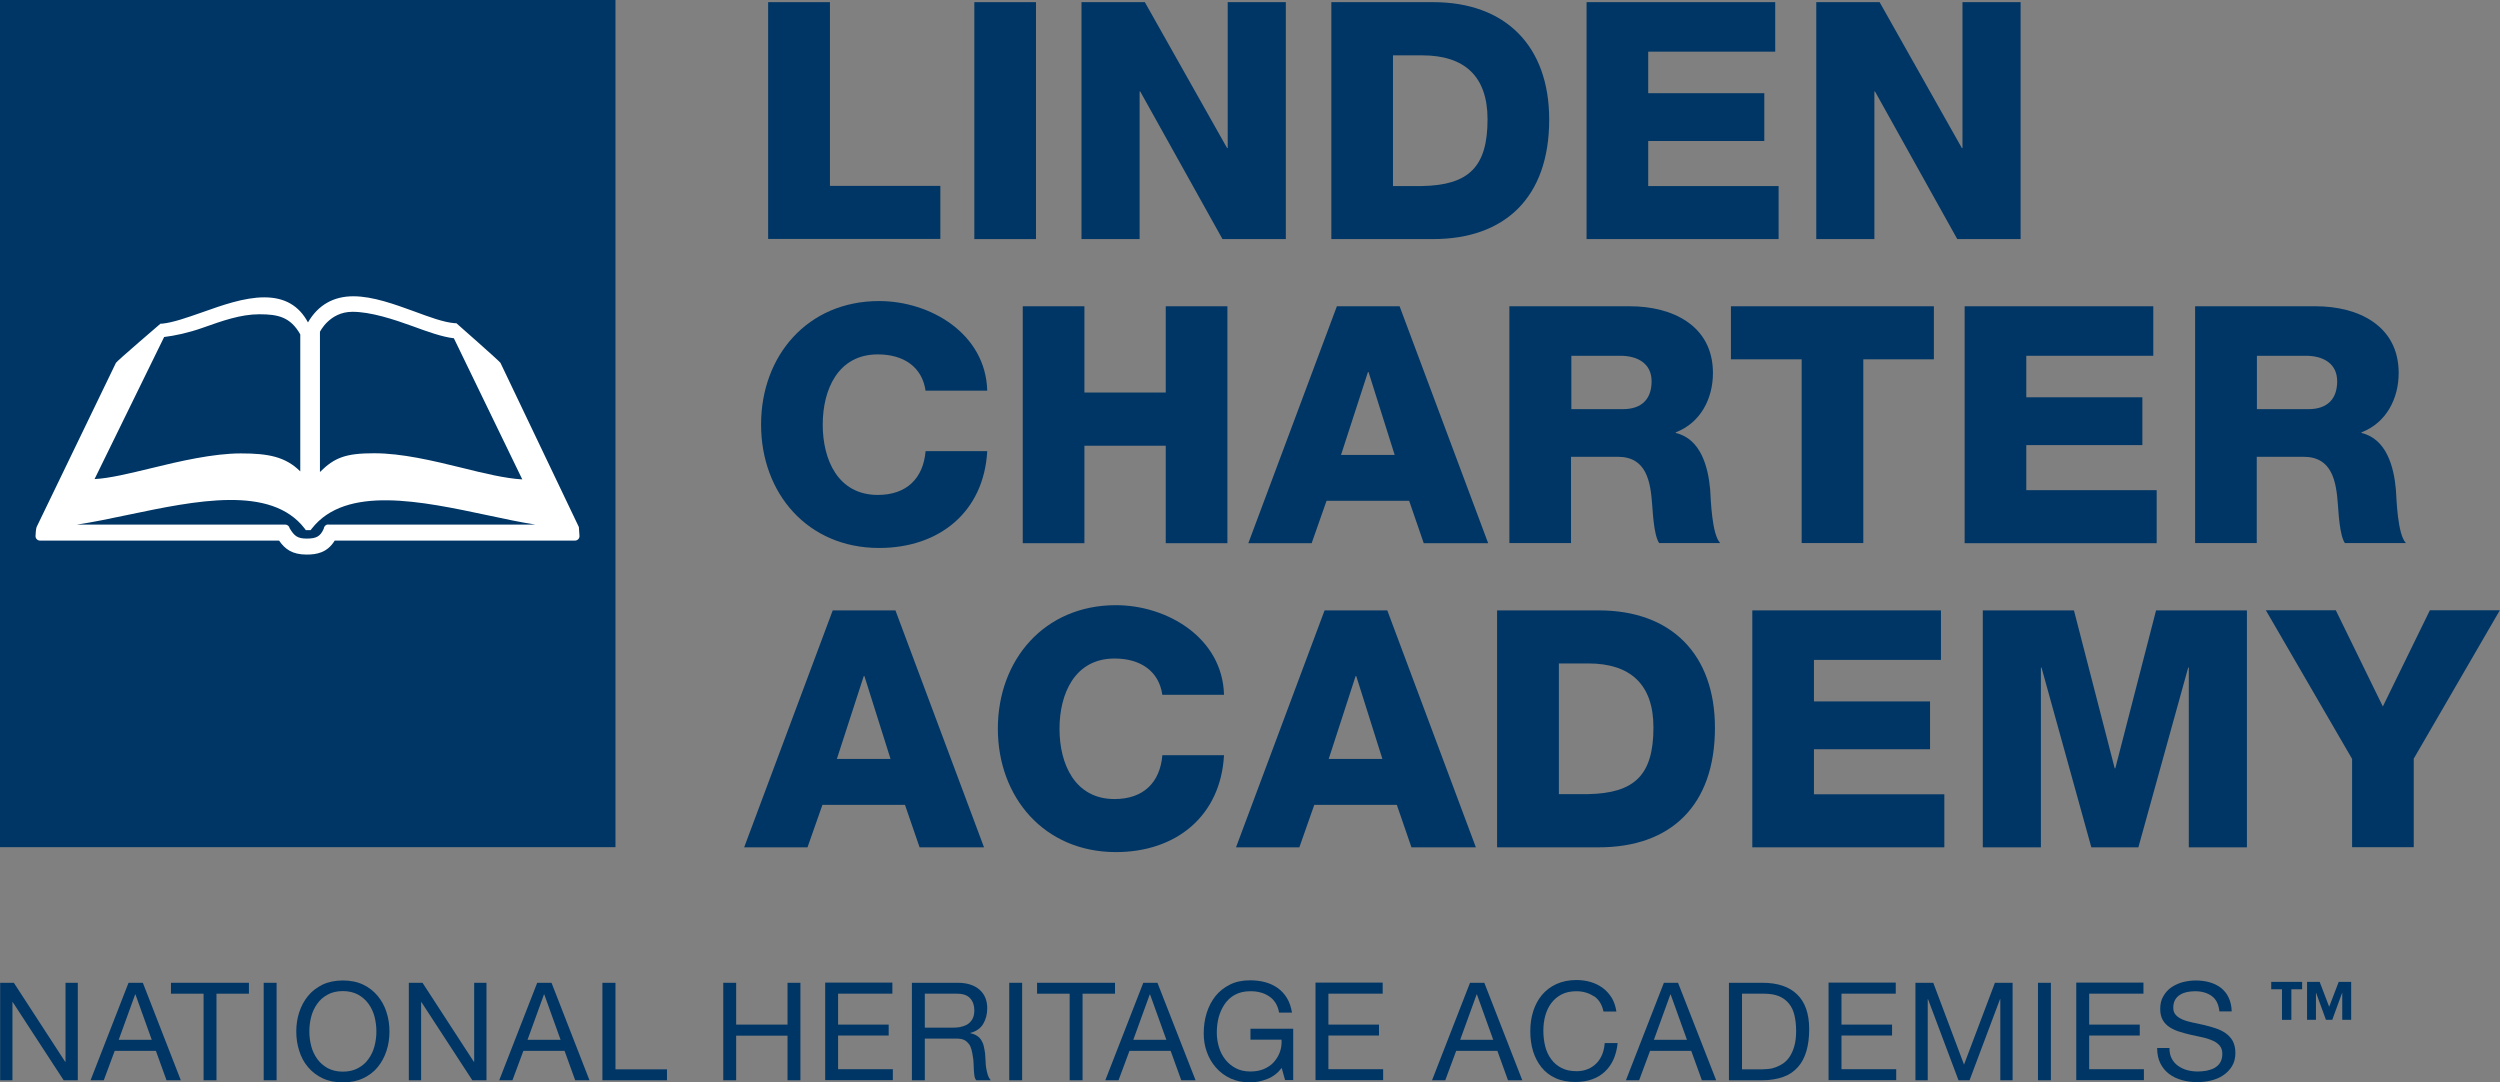 <?xml version="1.0" encoding="UTF-8"?><svg id="Layer_1" xmlns="http://www.w3.org/2000/svg" width="162.6" height="70.39" viewBox="0 0 162.6 70.39"><rect x="0" y="0" width="162.6" height="70.39" fill="#808080" stroke="none"/><defs><style>.cls-1{fill:#fff;}.cls-2{fill:#003665;}</style></defs><rect class="cls-2" width="40.03" height="55.1"/><path class="cls-1" d="M21.35,34.11c-.14,0-.26.1-.29.25v.02c-.22.5-.47.65-1.11.65-.6,0-.81-.17-1.11-.67h0c-.03-.14-.15-.24-.28-.24H4.99c1.03-.15,2.17-.39,3.36-.64,4.35-.91,9.27-1.95,11.46.89l.08.11h.31l.08-.1c2.22-2.84,7.13-1.78,11.47-.86,1.07.23,2.11.45,3.07.6h-13.46ZM10.67,21.92c.72-.09,1.58-.27,2.51-.6,1.27-.45,2.47-.88,3.69-.88s2.02.18,2.66,1.31v8.91c-.96-.95-2.06-1.17-3.86-1.17s-4,.51-5.87.97c-1.37.33-2.67.65-3.65.7l4.52-9.23ZM22.9,20.28c1.19-.01,2.71.49,3.95.94.95.35,1.93.7,2.67.78l4.45,9.18c-1.09-.06-2.47-.39-3.91-.75-1.92-.47-3.91-.95-5.73-.95s-2.57.27-3.52,1.22v-9.12s.62-1.29,2.09-1.3ZM37.65,34.28l-5.1-10.68c-.05-.1-2.87-2.58-2.87-2.58h-.12c-.71-.06-1.63-.4-2.6-.76-1.27-.46-2.7-.99-3.98-.99s-2.29.56-2.95,1.7c-.59-1.1-1.52-1.63-2.84-1.63s-2.76.52-4.06.98c-.97.34-1.88.66-2.57.73h-.12s-2.86,2.45-2.9,2.55l-5.16,10.68c-.04.09-.07.48-.07.59,0,.16.13.29.29.29h15.55c.38.55.85.91,1.79.91.64,0,1.34-.11,1.83-.91h15.63c.16,0,.29-.13.29-.29"/><path class="cls-2" d="M49.97.14h4.01v11.95h7.18v3.45h-11.2V.14Z"/><path class="cls-2" d="M63.37.14h4.01v15.41h-4.01V.14Z"/><path class="cls-2" d="M70.34.14h4.12l5.35,9.49h.04V.14h3.78v15.41h-4.12l-5.35-9.6h-.04v9.6h-3.78V.14Z"/><path class="cls-2" d="M86.59.14h6.62c4.73,0,7.55,2.87,7.55,7.64,0,5.05-2.87,7.77-7.55,7.77h-6.62V.14ZM90.6,12.1h1.9c3.04-.06,4.25-1.25,4.25-4.34,0-2.81-1.51-4.16-4.25-4.16h-1.9v8.5Z"/><path class="cls-2" d="M103.18.14h12.28v3.22h-8.26v2.7h7.55v3.11h-7.55v2.93h8.48v3.45h-12.49V.14Z"/><path class="cls-2" d="M118.13.14h4.12l5.35,9.49h.04V.14h3.78v15.41h-4.12l-5.35-9.6h-.04v9.6h-3.78V.14Z"/><path class="cls-2" d="M60.2,25.42c-.22-1.55-1.42-2.37-3.11-2.37-2.59,0-3.58,2.29-3.58,4.57s.99,4.57,3.58,4.57c1.88,0,2.96-1.08,3.11-2.85h4.01c-.22,3.97-3.13,6.3-7.03,6.3-4.66,0-7.68-3.56-7.68-8.03s3.02-8.03,7.68-8.03c3.32,0,6.93,2.11,7.03,5.83h-4.01Z"/><path class="cls-2" d="M66.52,19.92h4.01v5.61h5.29v-5.61h4.01v15.41h-4.01v-6.34h-5.29v6.34h-4.01v-15.41Z"/><path class="cls-2" d="M86.95,19.92h4.08l5.76,15.41h-4.19l-.95-2.76h-5.37l-.97,2.76h-4.12l5.76-15.41ZM87.21,29.59h3.5l-1.7-5.39h-.04l-1.75,5.39Z"/><path class="cls-2" d="M98.17,19.92h7.85c2.72,0,5.39,1.23,5.39,4.34,0,1.66-.8,3.24-2.42,3.86v.04c1.64.39,2.11,2.22,2.24,3.69.04.65.11,2.91.65,3.47h-3.97c-.35-.52-.41-2.03-.45-2.46-.11-1.55-.37-3.15-2.24-3.15h-3.04v5.61h-4.01v-15.41ZM102.19,26.61h3.37c1.21,0,1.86-.65,1.86-1.81s-.91-1.66-2.03-1.66h-3.19v3.47Z"/><path class="cls-2" d="M125.79,23.37h-4.6v11.95h-4.01v-11.95h-4.6v-3.45h13.2v3.45Z"/><path class="cls-2" d="M127.77,19.92h12.28v3.22h-8.26v2.7h7.55v3.11h-7.55v2.93h8.48v3.45h-12.49v-15.41Z"/><path class="cls-2" d="M142.77,19.92h7.85c2.72,0,5.39,1.23,5.39,4.34,0,1.66-.8,3.24-2.42,3.86v.04c1.64.39,2.11,2.22,2.24,3.69.04.65.11,2.91.65,3.47h-3.97c-.35-.52-.41-2.03-.45-2.46-.11-1.55-.37-3.15-2.24-3.15h-3.04v5.61h-4.01v-15.41ZM146.78,26.61h3.37c1.21,0,1.86-.65,1.86-1.81s-.91-1.66-2.03-1.66h-3.19v3.47Z"/><path class="cls-2" d="M54.16,39.7h4.08l5.76,15.41h-4.19l-.95-2.76h-5.37l-.97,2.76h-4.12l5.76-15.41ZM54.42,49.36h3.5l-1.7-5.39h-.04l-1.75,5.39Z"/><path class="cls-2" d="M75.6,45.2c-.22-1.55-1.42-2.37-3.11-2.37-2.59,0-3.58,2.29-3.58,4.57s.99,4.57,3.58,4.57c1.88,0,2.96-1.08,3.11-2.85h4.01c-.22,3.97-3.13,6.3-7.03,6.3-4.66,0-7.68-3.56-7.68-8.03s3.02-8.03,7.68-8.03c3.32,0,6.93,2.11,7.03,5.83h-4.01Z"/><path class="cls-2" d="M86.15,39.7h4.08l5.76,15.41h-4.19l-.95-2.76h-5.37l-.97,2.76h-4.12l5.76-15.41ZM86.41,49.36h3.5l-1.7-5.39h-.04l-1.75,5.39Z"/><path class="cls-2" d="M97.37,39.7h6.62c4.73,0,7.55,2.87,7.55,7.64,0,5.05-2.87,7.77-7.55,7.77h-6.62v-15.41ZM101.39,51.65h1.9c3.04-.06,4.25-1.25,4.25-4.34,0-2.81-1.51-4.16-4.25-4.16h-1.9v8.5Z"/><path class="cls-2" d="M113.96,39.7h12.28v3.22h-8.26v2.7h7.55v3.11h-7.55v2.93h8.48v3.45h-12.49v-15.41Z"/><path class="cls-2" d="M128.98,39.7h5.91l2.65,10.27h.04l2.65-10.27h5.91v15.41h-3.78v-11.69h-.04l-3.24,11.69h-3.06l-3.24-11.69h-.04v11.69h-3.78v-15.41Z"/><path class="cls-2" d="M156.99,49.36v5.74h-4.01v-5.74l-5.61-9.67h4.55l3.06,6.26,3.06-6.26h4.55l-5.61,9.67Z"/><path class="cls-2" d="M149.03,64.34v1.99h-.61v-1.99h-.7v-.48h2.01v.48h-.7ZM152.34,66.33v-1.75h-.01l-.64,1.75h-.41l-.64-1.75h-.01v1.75h-.58v-2.47h.82l.62,1.62.62-1.62h.81v2.47h-.58Z"/><path class="cls-2" d="M.9,63.92l3.34,5.14h.02v-5.14h.8v6.34h-.92l-3.31-5.08h-.02v5.08h-.8v-6.34h.9Z"/><path class="cls-2" d="M9.29,63.92l2.47,6.34h-.93l-.69-1.91h-2.68l-.71,1.91h-.86l2.47-6.34h.93ZM9.87,67.63l-1.06-2.95h-.02l-1.07,2.95h2.15Z"/><path class="cls-2" d="M11.12,64.63v-.71h5.07v.71h-2.11v5.63h-.84v-5.63h-2.11Z"/><path class="cls-2" d="M17.99,63.92v6.34h-.84v-6.34h.84Z"/><path class="cls-2" d="M19.46,65.84c.13-.4.32-.75.57-1.06.25-.31.57-.55.95-.74.38-.18.82-.27,1.32-.27s.94.09,1.32.27c.38.18.69.43.95.74.25.31.45.66.57,1.06.13.4.19.81.19,1.25s-.06.85-.19,1.25c-.13.4-.32.75-.57,1.06-.25.31-.57.55-.95.73-.38.18-.82.27-1.32.27s-.94-.09-1.32-.27-.69-.42-.95-.73-.45-.66-.57-1.06c-.13-.4-.19-.81-.19-1.25s.06-.85.19-1.25ZM20.24,68.03c.08.31.21.59.39.84.18.25.41.45.68.6.28.15.61.23.99.23s.72-.08.99-.23c.28-.15.51-.35.68-.6.18-.25.31-.53.39-.84.08-.31.12-.63.12-.95s-.04-.63-.12-.95c-.08-.31-.21-.59-.39-.84-.18-.25-.41-.45-.68-.6-.28-.15-.61-.23-.99-.23s-.72.08-.99.23c-.28.15-.51.35-.68.6-.18.25-.31.53-.39.84s-.12.63-.12.95.04.63.12.95Z"/><path class="cls-2" d="M27.48,63.92l3.34,5.14h.02v-5.14h.8v6.34h-.92l-3.31-5.08h-.02v5.08h-.8v-6.34h.9Z"/><path class="cls-2" d="M35.87,63.92l2.47,6.34h-.93l-.69-1.91h-2.68l-.71,1.91h-.86l2.47-6.34h.93ZM36.46,67.63l-1.06-2.95h-.02l-1.07,2.95h2.15Z"/><path class="cls-2" d="M40.03,63.92v5.63h3.35v.71h-4.2v-6.34h.84Z"/><path class="cls-2" d="M47.88,63.92v2.72h3.34v-2.72h.84v6.34h-.84v-2.9h-3.34v2.9h-.84v-6.34h.84Z"/><path class="cls-2" d="M58.04,63.92v.71h-3.53v2.01h3.29v.71h-3.29v2.19h3.56v.71h-4.4v-6.34h4.37Z"/><path class="cls-2" d="M62.29,63.92c.6,0,1.07.15,1.41.44.34.3.51.7.51,1.22,0,.38-.09.72-.26,1.01-.17.29-.45.49-.84.59v.02c.18.04.33.09.45.18.12.08.21.18.28.3.07.12.12.24.15.39.03.14.06.29.08.44.01.15.02.31.03.47,0,.16.02.32.04.47.02.15.06.3.1.44.04.14.11.26.2.37h-.94c-.06-.06-.1-.15-.12-.27s-.03-.24-.04-.38c0-.14-.01-.29-.02-.45,0-.16-.02-.32-.05-.47-.02-.15-.05-.3-.09-.44s-.09-.26-.17-.36c-.08-.1-.18-.19-.3-.25s-.29-.09-.5-.09h-2.06v2.71h-.84v-6.34h2.98ZM62.46,66.79c.18-.03.33-.09.47-.17.13-.09.24-.2.32-.35s.12-.33.12-.56c0-.32-.09-.58-.27-.78-.18-.2-.46-.3-.86-.3h-2.09v2.21h1.76c.2,0,.38-.01.56-.04Z"/><path class="cls-2" d="M66.48,63.92v6.34h-.84v-6.34h.84Z"/><path class="cls-2" d="M67.45,64.63v-.71h5.07v.71h-2.11v5.63h-.84v-5.63h-2.11Z"/><path class="cls-2" d="M75.28,63.92l2.48,6.34h-.93l-.69-1.91h-2.68l-.71,1.91h-.86l2.47-6.34h.93ZM75.86,67.63l-1.06-2.95h-.02l-1.07,2.95h2.15Z"/><path class="cls-2" d="M82.41,70.18c-.37.15-.74.22-1.11.22-.47,0-.9-.09-1.27-.26s-.69-.41-.95-.71c-.26-.3-.46-.64-.59-1.02-.14-.38-.2-.78-.2-1.2,0-.46.06-.9.19-1.32.13-.42.32-.78.57-1.1.25-.31.56-.56.94-.75.38-.19.81-.28,1.32-.28.34,0,.67.04.97.12.3.08.58.21.82.38.24.17.44.39.6.65s.27.58.33.95h-.84c-.04-.24-.12-.45-.23-.63-.11-.17-.25-.32-.42-.43s-.35-.2-.56-.25c-.21-.06-.43-.08-.67-.08-.38,0-.71.08-.99.23s-.5.36-.67.61c-.17.25-.3.54-.39.86-.08.32-.12.65-.12.99s.05.65.14.95c.09.3.23.57.42.81.18.23.41.42.68.56s.58.21.94.21c.33,0,.62-.05.88-.16.25-.11.47-.25.64-.44s.31-.41.4-.66c.09-.25.13-.52.11-.81h-2.02v-.71h2.78v3.34h-.53l-.22-.79c-.25.33-.56.57-.92.71Z"/><path class="cls-2" d="M89.93,63.92v.71h-3.53v2.01h3.29v.71h-3.29v2.19h3.56v.71h-4.4v-6.34h4.37Z"/><path class="cls-2" d="M96.54,63.92l2.47,6.34h-.93l-.69-1.91h-2.68l-.71,1.91h-.86l2.47-6.34h.93ZM97.12,67.63l-1.06-2.95h-.02l-1.07,2.95h2.15Z"/><path class="cls-2" d="M103.68,64.81c-.32-.22-.71-.34-1.15-.34-.38,0-.7.07-.97.21-.27.14-.49.33-.67.57s-.3.51-.39.82c-.08.31-.12.63-.12.96,0,.36.04.7.12,1.02.08.32.21.6.39.84.17.24.4.43.67.57s.6.21.98.21c.28,0,.52-.05.74-.14.22-.09.4-.22.56-.38.16-.16.28-.36.37-.58.09-.22.14-.47.16-.73h.84c-.08.8-.36,1.42-.83,1.86-.47.44-1.11.67-1.92.67-.49,0-.92-.08-1.29-.25-.37-.17-.67-.4-.91-.7-.24-.3-.42-.64-.55-1.05-.12-.4-.18-.83-.18-1.3s.06-.89.19-1.3.32-.76.57-1.06c.25-.3.57-.54.94-.71.38-.17.81-.26,1.29-.26.33,0,.64.04.94.13s.56.22.79.39c.23.17.42.39.58.64.15.26.25.55.3.89h-.84c-.09-.45-.3-.79-.63-1.01Z"/><path class="cls-2" d="M109.14,63.92l2.48,6.34h-.93l-.69-1.91h-2.68l-.71,1.91h-.86l2.47-6.34h.93ZM109.72,67.63l-1.06-2.95h-.02l-1.07,2.95h2.15Z"/><path class="cls-2" d="M114.63,63.92c.98,0,1.73.25,2.25.75s.79,1.25.79,2.27c0,.53-.06,1-.18,1.42-.12.41-.3.76-.55,1.04-.25.28-.56.5-.95.64s-.84.22-1.37.22h-2.17v-6.34h2.17ZM114.7,69.54c.09,0,.21,0,.35-.02.14-.01.29-.05.45-.11.16-.06.32-.14.47-.24.16-.11.3-.25.42-.43s.23-.41.31-.69.12-.61.12-1-.04-.72-.11-1.02c-.07-.3-.19-.55-.36-.76-.17-.21-.39-.37-.65-.48-.27-.11-.59-.16-.98-.16h-1.42v4.92h1.4Z"/><path class="cls-2" d="M123.3,63.92v.71h-3.53v2.01h3.29v.71h-3.29v2.19h3.56v.71h-4.4v-6.34h4.37Z"/><path class="cls-2" d="M125.74,63.92l2,5.32,2.01-5.32h1.15v6.34h-.8v-5.27h-.02l-1.98,5.27h-.72l-1.98-5.27h-.02v5.27h-.8v-6.34h1.15Z"/><path class="cls-2" d="M133.39,63.92v6.34h-.84v-6.34h.84Z"/><path class="cls-2" d="M139.41,63.92v.71h-3.53v2.01h3.29v.71h-3.29v2.19h3.56v.71h-4.4v-6.34h4.37Z"/><path class="cls-2" d="M143.85,64.78c-.28-.2-.64-.31-1.08-.31-.18,0-.35.02-.52.05-.17.04-.32.09-.46.18-.13.08-.24.19-.32.33s-.12.31-.12.52c0,.2.06.35.17.47s.27.22.46.3.41.14.65.19c.24.05.49.11.74.16.25.06.5.13.74.21.24.08.46.19.65.32.19.14.35.31.46.51.11.21.17.47.17.78,0,.34-.08.63-.23.87-.15.24-.34.43-.58.59s-.5.26-.79.33c-.29.07-.58.1-.87.1-.36,0-.69-.04-1.01-.13-.32-.09-.59-.22-.83-.4s-.43-.41-.57-.69c-.14-.28-.21-.61-.21-1h.8c0,.27.05.5.15.69s.24.35.41.47c.17.12.37.22.59.28.22.06.46.09.69.09.19,0,.38-.02.57-.05.19-.04.37-.1.52-.18.15-.09.28-.2.37-.35.09-.15.14-.34.14-.57,0-.22-.06-.4-.17-.53-.12-.14-.27-.25-.46-.33s-.41-.16-.65-.21c-.24-.05-.49-.11-.74-.16-.25-.06-.5-.12-.74-.2-.24-.07-.46-.17-.65-.29-.19-.12-.35-.28-.46-.47-.11-.19-.17-.43-.17-.72,0-.32.06-.6.2-.83.13-.23.3-.43.52-.58.22-.15.46-.26.74-.34.28-.07.56-.11.85-.11.33,0,.63.04.91.12.28.08.52.2.73.36.21.17.38.37.5.63.12.25.19.55.2.9h-.8c-.05-.46-.21-.79-.49-.99Z"/></svg>